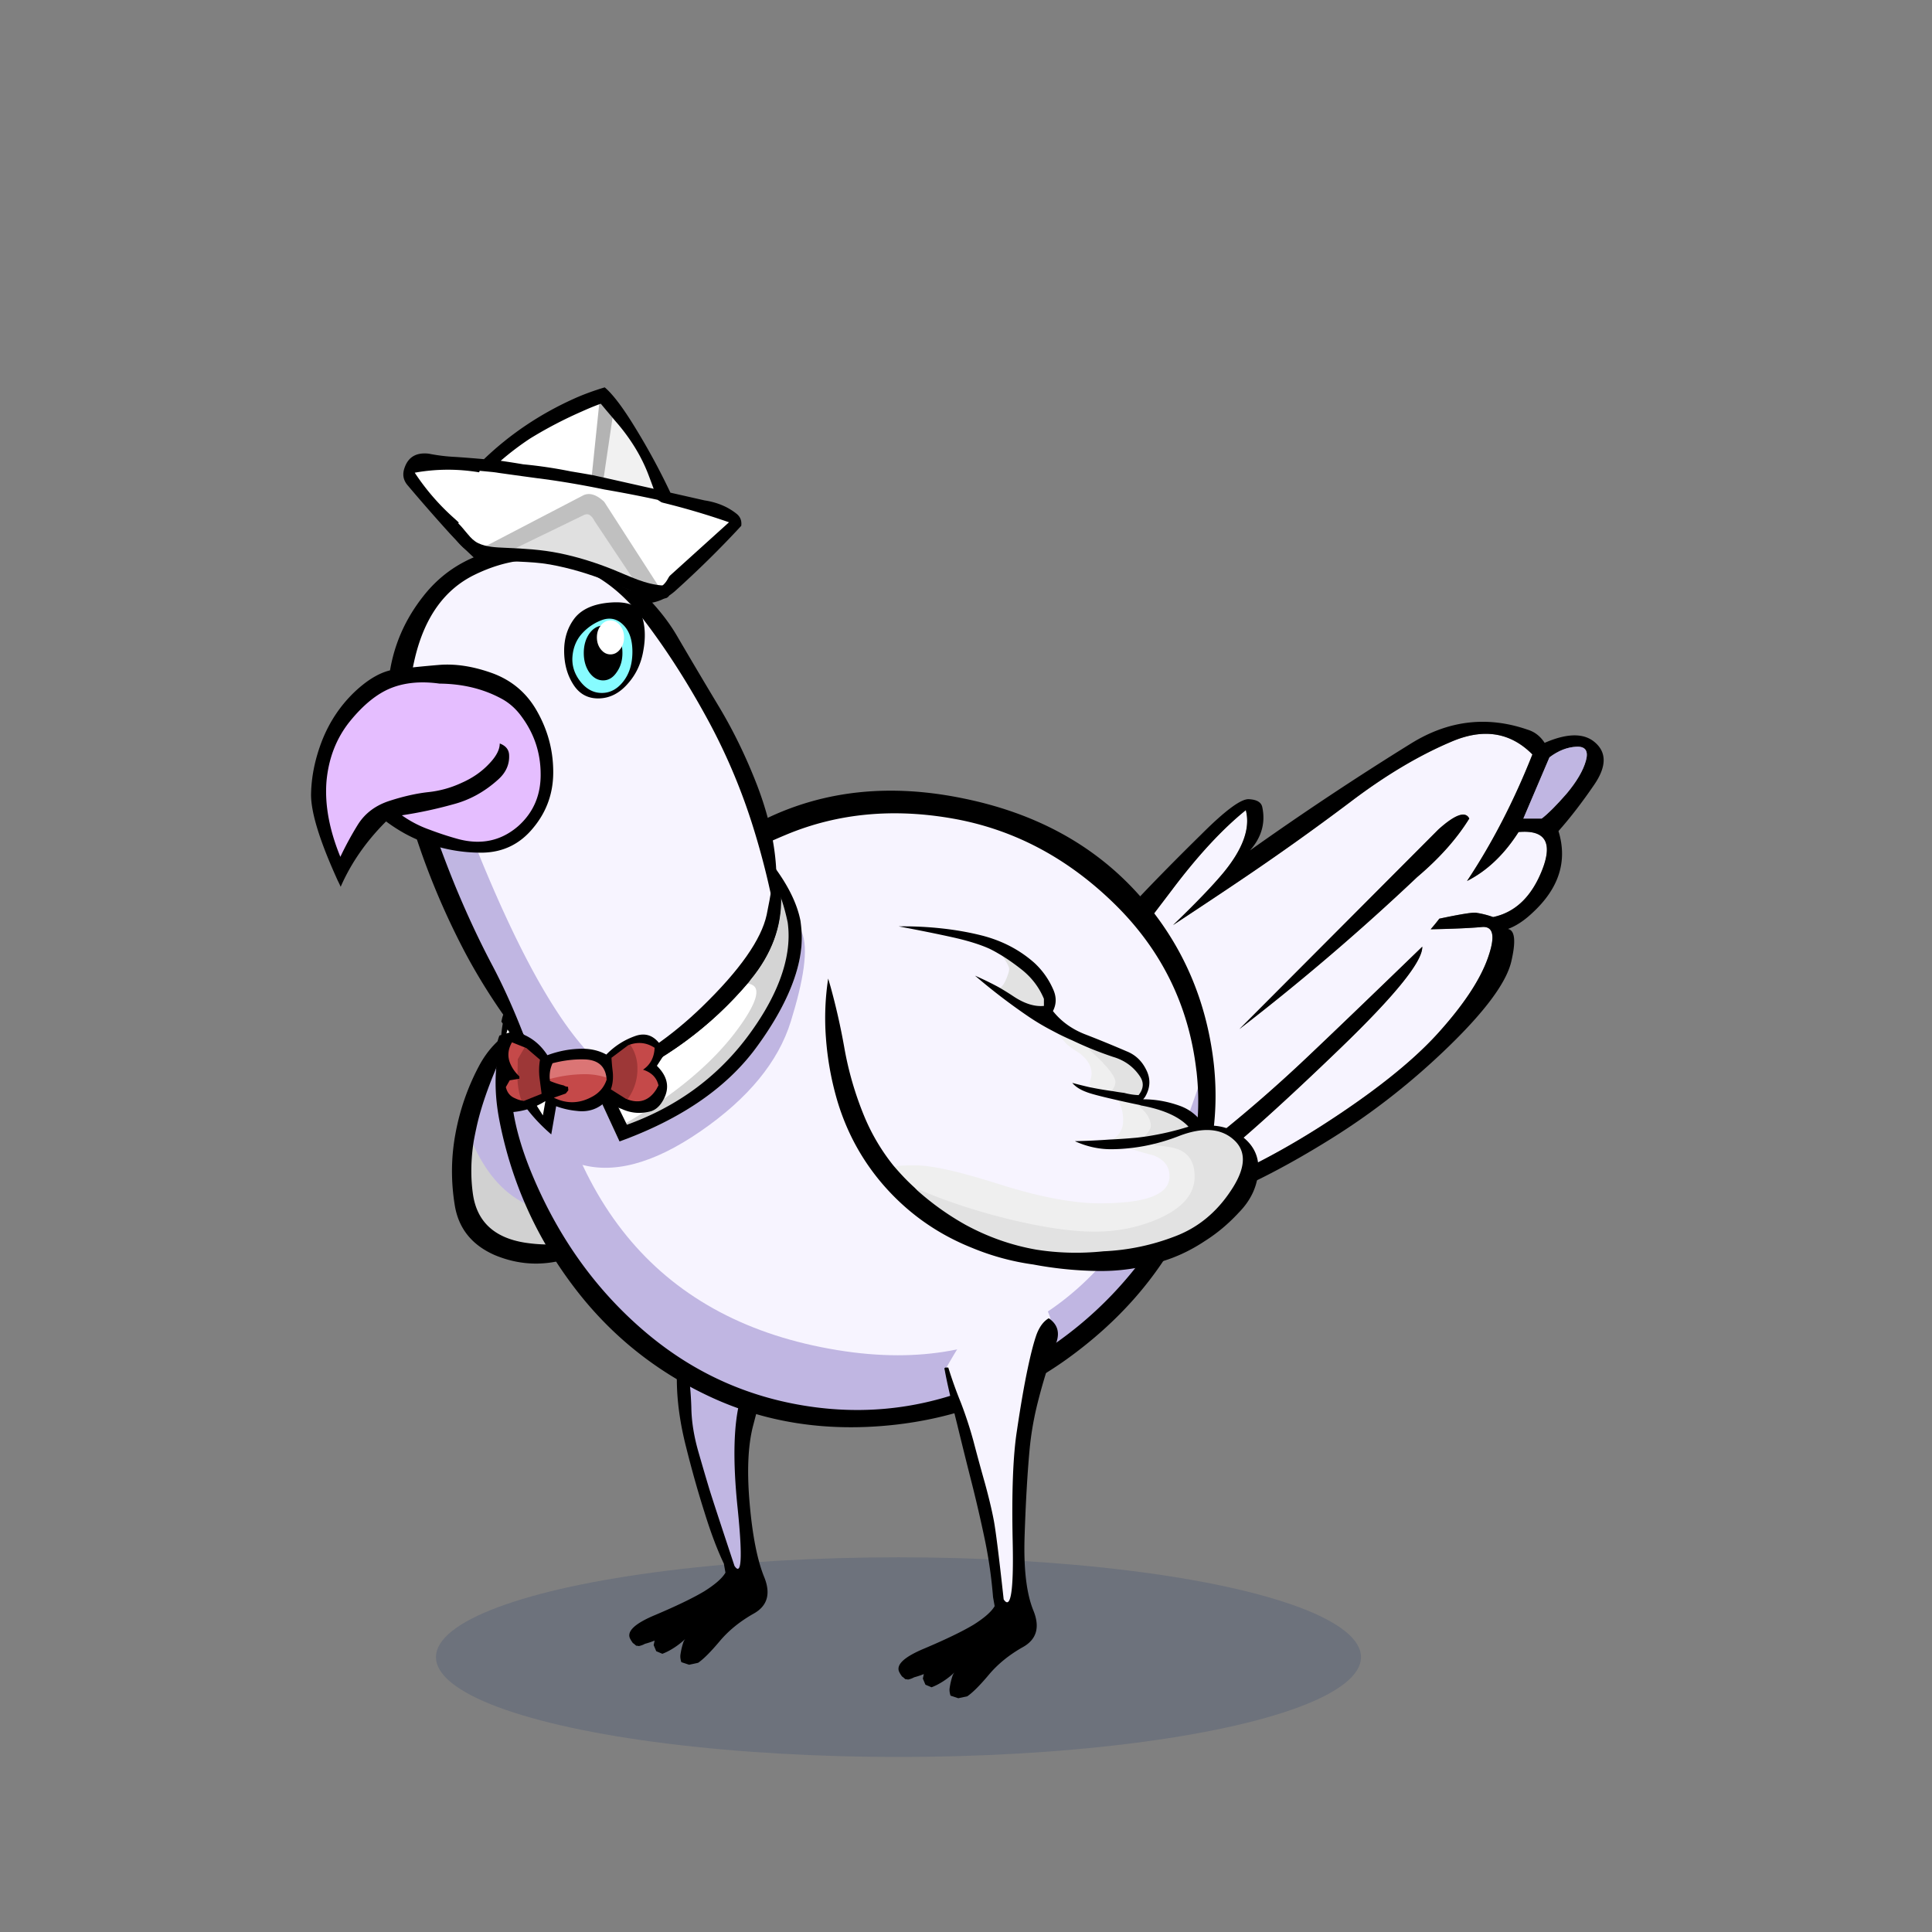 <?xml version="1.0" encoding="utf-8"?>
<svg xmlns="http://www.w3.org/2000/svg" x="0" y="0" version="1.1" viewBox="0 0 300 300" xml:space="preserve">
<rect x="0" y="0" width="300" height="300" fill="#808080" stroke="none"/>
<style type="text/css">
.color__skin{fill:#f7f4ff;}
.color__skinDark{fill:#c0b6e2;}
.color__skinLight{fill:#fcf9ff;}
.color__beak{fill:#e5beff;}
</style>
<ellipse cx="139.516" cy="257.319" rx="71.817" ry="15.5" opacity="0.15" fill="#002268"/>
<g id="Birb_Group">
<g id="Left_Wing">
<path d="M85.106 193.493c-1.199 0-2.442-.1-3.694-.295-4.799-.783-7.56-3.359-8.208-7.66-.382-2.621-.349-5.422.1-8.325l.132-.854.345.792c3.073 7.065 7.837 10.647 14.159 10.647 2.735 0 5.82-.666 9.171-1.98l.454-.179-.121.473c-.331 1.297-.957 2.546-1.392 3.913l-.03.093-1.733.998c-2.926 1.511-5.853 2.377-9.183 2.377z" fill="#D1D1D1"/>
<path d="M87.938 188.298c-6.54 0-11.458-3.684-14.617-10.948l-.03-.069.013-.074c.119-.665.253-1.334.402-2.01.767-3.634 2.354-8.01 4.718-13.004.401-.868.643-1.491.945-2.061l.065-.122.138-.01c.974-.068 2.034-.202 2.934-.202 6.423 0 11.039 1.762 13.72 5.234 3.338 4.326 3.747 11.418 1.216 21.081l-.032.123-.118.046c-3.409 1.339-6.556 2.016-9.354 2.016z" class="color__skinDark"/>
<path d="m79.7 160.15-.25-.15c-2.067 1.3-3.717 3.067-4.95 5.3a36.224 36.224 0 0 0-3.75 10.6c-.7 3.667-.75 7.383-.15 11.15.567 3.667 2.65 6.283 6.25 7.85 3.533 1.467 7.133 1.7 10.8.7 3.467-.9 6.267-2.75 8.4-5.55-.467.267-1.017.583-1.65.95-3.933 2.033-8.25 2.683-12.95 1.95-4.7-.767-7.367-3.25-8-7.45-.38-2.608-.347-5.358.1-8.25.119-.661.252-1.327.4-2 .767-3.633 2.333-7.95 4.7-12.95.4-.866.75-1.583 1.05-2.15z"/>
</g>
<g id="Leg2">
<path d="M114.554 244.102c-.421 0-.714-.36-.922-.675-2.035-6.085-3.413-10.282-3.91-11.877a409.602 409.602 0 0 1-1.752-5.959c-.71-2.466-1.086-4.831-1.12-7.032-.065-2.129-.249-4.107-.543-5.876a47.647 47.647 0 0 0-1.334-5.383.498.498 0 0 1 .105-.48c4.169-4.68 9.383-7.227 15.494-7.567h.001c.248 0 .444.147.507.358a.5.5 0 0 1-.233.576 1.752 1.752 0 0 0-.782.901c-.688 1.802-1.354 4.001-1.979 6.532a863.927 863.927 0 0 1-2.603 9.613c-1.079 3.788-1.225 9.512-.436 17.015.773 7.623.474 9.125.034 9.612a.706.706 0 0 1-.527.242z" class="color__skinDark"/>
<path d="M106.8 212.6a47.974 47.974 0 0 0-1.35-5.45H105l-.15.1c0 .1.033.517.1 1.25s.117 2.717.15 5.95c.033 3.233.517 6.667 1.45 10.3.9 3.6 1.85 6.967 2.85 10.1.967 3.133 1.967 5.783 3 7.95l.25 1.4c-.5.867-1.6 1.833-3.3 2.9-1.733 1.033-4.25 2.25-7.55 3.65-3.3 1.367-4.6 2.633-3.9 3.8.067.133.15.267.25.4a.66.66 0 0 0 .3.3c.1.1.217.2.35.3.133 0 .267.017.4.05.333-.067.65-.183.95-.35.5-.133 1-.3 1.5-.5l-.15.7.4.95.95.4c.267-.1.533-.217.8-.35a11.692 11.692 0 0 0 2.75-1.95c-.1.133-.183.267-.25.4-.233.667-.4 1.367-.5 2.1-.033.333.017.7.15 1.1l1.2.4 1.4-.3c.833-.567 1.95-1.683 3.35-3.35 1.4-1.667 3.167-3.1 5.3-4.3s2.667-3.1 1.6-5.7c-1.067-2.633-1.817-6.45-2.25-11.45s-.25-9.017.55-12.05c.8-3.067 1.583-6.017 2.35-8.85.733-2.867 1.7-5.917 2.9-9.15.6-1.633.217-2.917-1.15-3.85-.167.067-.317.15-.45.25-.467.267-.8.65-1 1.15-.7 1.833-1.367 4.033-2 6.6a872.81 872.81 0 0 1-2.6 9.6c-1.1 3.867-1.25 9.6-.45 17.2.767 7.567.6 10.517-.5 8.85-2.1-6.333-3.383-10.25-3.85-11.75-.467-1.533-1.05-3.517-1.75-5.95s-1.067-4.733-1.1-6.9c-.067-2.166-.25-4.15-.55-5.95z"/>
</g>
<g id="Body_Group">
<g id="Tail">
<g id="Tail_Inner">
<path d="M182.15 143.65c3.467-3.333 6.05-6.017 7.75-8.05 3.1-3.733 4.283-7 3.55-9.8-3.633 2.933-7.433 7.033-11.4 12.3-3.967 5.233-6.267 8.217-6.9 8.95-1.133 13.333.733 26.667 5.6 40l.5-.65c7.767-2.5 15.683-6.317 23.75-11.45 8.033-5.133 14.067-9.9 18.1-14.3 4.033-4.433 6.667-8.367 7.9-11.8s.933-5.067-.9-4.9c-1.867.167-4.517.283-7.95.35.467-.533.917-1.083 1.35-1.65 3.467-.733 5.4-1.033 5.8-.9.867.133 1.717.35 2.55.65 3.467-.733 6.017-3.2 7.65-7.4 1.633-4.233.4-6.167-3.7-5.8-2.233 3.5-4.9 6.033-8 7.6 3.9-5.867 7.283-12.417 10.15-19.65-3.433-3.467-7.65-4.117-12.65-1.95-5.033 2.133-10.25 5.25-15.65 9.35a396.37 396.37 0 0 1-17.2 12.25c-2.467 1.667-5.9 3.95-10.3 6.85m46-16.55c-1.933 3.133-4.633 6.167-8.1 9.1a360.018 360.018 0 0 1-27.6 23.6l30.9-31c2.6-2.333 4.2-2.9 4.8-1.7m-7.3 19.9c.067 2.267-4.15 7.5-12.65 15.7s-15.25 14.283-20.25 18.25c-.367.3-.733.583-1.1.85l-1-.2c-.767-1.233-.517-2.35.75-3.35a223.256 223.256 0 0 0 16.5-14.2c3.667-3.467 9.583-9.15 17.75-17.05z" class="color__skin"/>
<path d="M208.2 162.7c8.5-8.2 12.717-13.433 12.65-15.7-8.167 7.9-14.083 13.583-17.75 17.05-5.267 5-10.767 9.733-16.5 14.2-1.267 1-1.517 2.117-.75 3.35l1 .2c.367-.267.733-.55 1.1-.85 5-3.967 11.75-10.05 20.25-18.25m11.85-26.5c3.467-2.933 6.167-5.967 8.1-9.1-.6-1.2-2.2-.633-4.8 1.7l-30.9 31a360.018 360.018 0 0 0 27.6-23.6m-33.5-6.65c-3.767 3.7-7.067 7.05-9.9 10.05-2.833 3-3.583 5.483-2.25 7.45h.75c.633-.733 2.933-3.717 6.9-8.95 3.967-5.267 7.767-9.367 11.4-12.3.733 2.8-.45 6.067-3.55 9.8-1.7 2.033-4.283 4.717-7.75 8.05 4.4-2.9 7.833-5.183 10.3-6.85a396.37 396.37 0 0 0 17.2-12.25c5.4-4.1 10.617-7.217 15.65-9.35 5-2.167 9.217-1.517 12.65 1.95-2.867 7.233-6.25 13.783-10.15 19.65 3.1-1.567 5.767-4.1 8-7.6 4.1-.367 5.333 1.567 3.7 5.8-1.633 4.2-4.183 6.667-7.65 7.4-.833-.3-1.683-.517-2.55-.65-.4-.133-2.333.167-5.8.9a31.674 31.674 0 0 1-1.35 1.65c3.433-.067 6.083-.183 7.95-.35 1.833-.167 2.133 1.467.9 4.9s-3.867 7.367-7.9 11.8c-4.033 4.4-10.067 9.167-18.1 14.3-8.067 5.133-15.983 8.95-23.75 11.45l-.5.65-.05.6c.4.867 3.2.3 8.4-1.7 5.167-2 11.017-5.033 17.55-9.1s12.633-8.85 18.3-14.35c5.667-5.5 8.9-9.867 9.7-13.1.767-3.233.6-4.95-.5-5.15 1.267-.467 2.533-1.3 3.8-2.5 4.133-3.8 5.483-8.033 4.05-12.7 1.833-2.067 3.683-4.467 5.55-7.2 1.867-2.733 1.95-4.883.25-6.45-1.7-1.6-4.35-1.617-7.95-.05-.667-1.033-1.55-1.717-2.65-2.05-6.267-2.167-12.3-1.45-18.1 2.15a477.946 477.946 0 0 0-25 16.6c1.8-2.033 2.433-4.283 1.9-6.75-.167-.733-.85-1.133-2.05-1.2-1.2-.1-3.667 1.717-7.4 5.45m54.05-11.95c1.367-1.033 2.767-1.583 4.2-1.65 1.4-.067 1.883.667 1.45 2.2-.433 1.533-1.433 3.233-3 5.1-1.6 1.833-2.883 3.117-3.85 3.85h-2.85l4.05-9.5z"/>
<path d="M244.8 115.95c-1.433.067-2.833.617-4.2 1.65l-4.05 9.5h2.85c.967-.733 2.25-2.017 3.85-3.85 1.567-1.867 2.567-3.567 3-5.1.433-1.533-.05-2.267-1.45-2.2z" class="color__skinDark"/>
</g>
</g>
<g id="Body">
<path d="M133.105 219.945c-2.236 0-4.519-.152-6.787-.453-9.945-1.319-18.882-5.264-26.563-11.726-7.652-6.438-13.649-14.672-17.826-24.474-4.247-9.966-4.68-17.891-1.288-23.556.939-1.577 2.096-3.201 3.438-4.823l1.508-1.825.256 2.354c3.303 30.361 18.264 47.932 44.467 52.222 3.14.519 6.203.781 9.104.781h.004c21.288-.002 36.572-14.248 45.427-42.345l1.948.19c1.112 10.018-1.288 19.246-7.136 27.429-.417.824-.909 1.61-1.462 2.337-5.898 7.92-13.592 14.212-22.86 18.694-7.181 3.448-14.659 5.195-22.23 5.195.001 0 .001 0 0 0z" class="color__skinDark"/>
<path d="M139.419 210.445c-3.012 0-6.186-.271-9.432-.808-27.198-4.453-42.719-22.614-46.131-53.979l-.046-.422.271-.326c3.374-4.056 8.093-8.318 14.027-12.667 7.625-5.652 15.569-10.217 23.606-13.566 5.396-2.249 11.183-3.389 17.2-3.389 3.061 0 6.245.295 9.463.877 9.491 1.729 18.044 6.278 25.422 13.52 7.366 7.23 11.721 16.06 12.943 26.245.013.108.082.543.082.543l-.071.228c-9.147 29.025-25.074 43.744-47.334 43.744-.001 0 .001 0 0 0z" class="color__skin"/>
<path d="M188.05 162.2c-1.567-9.1-5.467-17.033-11.7-23.8-6.833-7.4-15.8-12.217-26.9-14.45-11.1-2.267-21.183-1.25-30.25 3.05-2.7 2.033-6.117 4.333-10.25 6.9a271.82 271.82 0 0 0-21.85 14.95c-8.4 6.267-11.583 14.65-9.55 25.15 1.867 9.567 5.75 18.217 11.65 25.95 5.633 7.4 12.7 13.067 21.2 17s17.817 5.383 27.95 4.35c10.1-1.033 19.2-4.45 27.3-10.25 8.067-5.8 14.133-12.717 18.2-20.75 4.005-7.95 5.555-16.25 4.65-24.9a49.781 49.781 0 0 0-.45-3.2m-2.3 3.85c.015.126.032.243.05.35 1.093 9.836-1.24 18.77-7 26.8-.4.8-.867 1.55-1.4 2.25-5.833 7.833-13.333 13.967-22.5 18.4-9.167 4.4-18.65 5.95-28.45 4.65-9.8-1.3-18.483-5.133-26.05-11.5s-13.417-14.4-17.55-24.1c-4.133-9.7-4.583-17.25-1.35-22.65.918-1.542 2.034-3.109 3.35-4.7 3.337-4.012 7.954-8.179 13.85-12.5 7.6-5.633 15.4-10.117 23.4-13.45 8-3.333 16.7-4.15 26.1-2.45 9.333 1.7 17.633 6.117 24.9 13.25 7.233 7.1 11.45 15.65 12.65 25.65z"/>
</g>
<g id="Neck">
<path d="m93.941 168.399.291-.124c8.648-3.697 15.996-9.087 21.838-16.019l.115-.136.174.035c.809.164 1.335.557 1.564 1.167.521 1.392-.603 3.864-3.435 7.56-3.874 5.009-9.589 9.728-16.987 14.027l-.278.161-3.282-6.671zm-9.895 4.961c-2.123-3.35-3.757-6.011-4.856-7.909-1.14-2.039-1.265-4.326-.492-6.112l.247-.571.292.549c1.541 2.892 3.716 5.39 6.343 7.394l.145.11-1.266 7.192-.413-.653z" fill="#FFFFFF"/>
<path d="M97.199 174.39c7.332-4.26 12.988-8.928 16.813-13.874 3.312-4.319 3.649-6.182 3.349-6.983-.153-.409-.52-.667-1.121-.789l-.439-.089.25-.372a7.77 7.77 0 0 1 .259-.362c3.213-3.902 4.917-8.443 4.503-12.897l.58-.132a29.238 29.238 0 0 1 1.219 4.32c.783 5.777-1.933 12.241-6.623 18.372-4.713 6.117-10.95 10.609-18.536 13.35l-.254-.544z" fill="#D4D4D4"/>
<path d="M79.333 156.278s5.083 8.639 8.833 9.139 8.725-.401 14.279-3.575l1.387.659-9.892 5.899-4.774.768-6.083-5.572-3.942-5.577.192-1.741zM96.2 177.25c9.467-3.433 16.5-8.233 21.1-14.4 4.6-6.2 7.534-12.623 7.172-18.178 1.154 2.62.26 7.689-1.672 13.928-1.937 6.268-6.604 11.951-14 17.05-7.39 5.103-13.774 6.77-19.15 5-5.337-1.735-8.971-6.285-10.9-13.65 1.533 3.5 3.817 6.55 6.85 9.15l1.4-8.05c1.3 1.8 3.15 2.217 5.55 1.25l3.65 7.9z" class="color__skinDark"/>
<path d="M79.101 156.66c-.351.205-.647.767-.89 1.683-.24.883-.392 2.142-.458 3.775-.022.266-.036.864-.003 1.131.133 1.3.417 2.45.85 3.45.033.1.083.2.15.3 1.533 3.5 3.817 6.55 6.85 9.15l1.4-8.05c1.3 1.8 3.15 2.217 5.55 1.25l3.65 7.9c9.467-3.433 16.5-8.233 21.1-14.4 4.6-6.2 7.534-12.623 7.172-18.178a26.568 26.568 0 0 0-.163-1.592l-.004-.05c-.533-2.802-2.051-5.819-4.553-9.05-.046 2.176-.277 4.815-.691 7.919-.559 3.882-4.179 8.735-10.012 14.402-4.7 4.567-9.883 8.15-15.55 10.75-2.5 1.167-4.55 1.167-6.15 0-.133-.1-.25-.2-.35-.3-4.333-4.067-6.762-7.622-7.667-10.472l-.231.382m.349 8.64c-1.1-1.967-1.218-4.129-.476-5.841 1.566 2.937 3.759 5.458 6.426 7.491l-1.1 6.25c-2.133-3.367-3.75-6-4.85-7.9m42.867-22.029.004.05c.77 5.66-1.904 11.979-6.571 18.079-4.7 6.1-10.833 10.517-18.4 13.25l-3-6.1c8.733-3.733 16.05-9.1 21.95-16.1.067-.1.15-.217.25-.35 3.267-3.967 4.985-8.556 4.561-13.104.496 1.335.898 2.76 1.206 4.275z"/>
</g>
<g id="Head_Group">
<g id="Head_Group_Inner">
<g class="Crown">
<path d="m93.219 74.293 1.516-10.289.358.438c.33.403.695.834 1.095 1.294 2.111 2.517 3.707 5.183 4.746 7.926.267.701.534 1.418.801 2.153l.156.43-8.672-1.952z" fill="#F1F1F1"/>
<path d="M93.439 78.236c-.712-.663-1.4-1.022-2.007-1.022-.201 0-.398.04-.586.118l-15.668 8.163-.125-.092a18.915 18.915 0 0 1-1.267-1.013c-.33-.397-.614-.749-.881-1.083a23.838 23.838 0 0 0-2.521-2.619 36.106 36.106 0 0 1-6.193-7.149l-.208-.316.373-.067c1.721-.31 3.47-.467 5.2-.467 1.634 0 3.294.14 4.936.417l2.032.197c3.078.435 6.11.852 9.11 1.251 2.737.401 5.501.89 8.217 1.454a188.62 188.62 0 0 1 8.252 1.601c3.794.898 7.554 1.994 11.18 3.258l.398.139-10.163 9.183c-.337.52-.81.937-1.363 1.191l-.197.091-8.519-13.235zm-1.333-4.19a220.963 220.963 0 0 0-3.496-.599 71.11 71.11 0 0 0-7.383-1.098 129.182 129.182 0 0 0-3.512-.552l-.543-.078.416-.359a44.563 44.563 0 0 1 4.576-3.469 65.66 65.66 0 0 1 8.188-4.271 41.208 41.208 0 0 1 2.813-1.156l.042-.015h.372l-1.207 11.643-.266-.046z" fill="#FFFFFF"/>
<path d="M93.449 74.345c-.45-.094-.902-.194-1.357-.302l-.214-.05 1.234-11.915.38.463c.387.472.92 1.104 1.597 1.896l.074.086-1.455 9.875-.259-.053z" fill="#B3B3B3"/>
<path d="M99.744 91.851c-.583 0-1.172-.07-1.751-.207a72.142 72.142 0 0 0-8.539-2.197c-2.665-.5-5.397-1-8.197-1.5a16.76 16.76 0 0 1-4.317-1.422l-.458-.226 13.86-6.723c.264-.144.535-.219.793-.219.638 0 1.189.448 1.638 1.331l7.444 11.163H99.744z" fill="#E0E0E0"/>
<path d="M92.342 80.939c-.372-.727-.773-1.083-1.208-1.083a1.2 1.2 0 0 0-.565.164l-13.523 6.56-.111-.057a17.995 17.995 0 0 1-1.875-1.115l-.347-.235 15.921-8.293c.269-.113.531-.166.798-.166.739 0 1.543.406 2.39 1.206l8.576 13.31-.215.134a1.478 1.478 0 0 1-.242.121 7.68 7.68 0 0 1-2.186.367l-.137.002-7.276-10.915z" fill="#C0C0C0"/>
<path d="M98.75 66.6c-1.961-3.233-3.578-5.383-4.85-6.45-1.767.533-3.35 1.117-4.75 1.75-5.267 2.367-9.933 5.5-14 9.4-1.5-.133-2.983-.25-4.45-.35a27.557 27.557 0 0 1-4.1-.5c-1.967-.233-3.233.517-3.8 2.25-.333.967-.183 1.833.45 2.6 2.167 2.567 4.383 5.1 6.65 7.6a71.894 71.894 0 0 0 4.25 4.2c.8.7 1.8 1.2 3 1.5 3.3.867 6.617 1.667 9.95 2.4 3.733.633 7.45 1.45 11.15 2.45 2.4.6 4.583.05 6.55-1.65 3.667-3.3 7.1-6.683 10.3-10.15.1-.767-.133-1.383-.7-1.85-1.367-1.1-3.033-1.8-5-2.1l-5.3-1.2a104.674 104.674 0 0 0-5.35-9.9m-.7 24.8a71.727 71.727 0 0 0-8.55-2.2c-2.667-.5-5.4-1-8.2-1.5a16.421 16.421 0 0 1-4.25-1.4 17.793 17.793 0 0 1-1.85-1.1 19.198 19.198 0 0 1-1.25-1c-.3-.367-.583-.717-.85-1.05-.8-.967-1.65-1.85-2.55-2.65a35.668 35.668 0 0 1-6.15-7.1c3.333-.6 6.683-.617 10.05-.05.667.067 1.35.133 2.05.2 3.067.433 6.1.85 9.1 1.25 2.733.4 5.467.883 8.2 1.45 2.733.467 5.483 1 8.25 1.6 3.8.9 7.517 1.983 11.15 3.25l-9.85 8.9c-.354.53-.787.914-1.3 1.15-.064.04-.13.073-.2.1a7.354 7.354 0 0 1-2.1.35 7.29 7.29 0 0 1-1.7-.2m-4.8-28.7h.05c.388.473.921 1.107 1.6 1.9.331.405.698.838 1.1 1.3 2.099 2.504 3.666 5.12 4.7 7.85.267.7.533 1.417.8 2.15l-8-1.8a49.81 49.81 0 0 1-1.35-.3 221.46 221.46 0 0 0-3.5-.6 70.691 70.691 0 0 0-7.4-1.1c-1.167-.2-2.333-.383-3.5-.55a44.066 44.066 0 0 1 4.55-3.45c2.6-1.6 5.317-3.017 8.15-4.25a41.056 41.056 0 0 1 2.8-1.15z"/>
</g>
<g id="Head">
<path d="M91.577 167.806c-3.228 0-5.784-2.026-9.261-4.832l-.216-.174-.095-.261c-1.71-4.67-4.42-8.33-6.39-12.073-2.039-3.844-4.004-8.045-5.839-12.483-1.834-4.469-3.761-9.792-5.727-15.822-2.014-6.178-2.258-12.782-.726-19.628l.124-.552 1.792-.597.312.957c11.58 35.531 21.899 56.657 30.672 62.791l1.471 1.028-1.648.71a11.267 11.267 0 0 1-4.469.936z" class="color__skinDark"/>
<path d="M95.077 166.77c-9.184-6.421-19.365-26.985-31.115-62.853l-1.014.338.375-1.718c.05-.227.102-.452.156-.674 1.591-6.617 4.918-11.182 9.889-13.564 3.281-1.584 6.569-2.388 9.769-2.388 1.698 0 3.405.227 5.072.674 4.767 1.288 9.053 4.421 12.74 9.314 3.58 4.717 7.006 10.111 10.183 16.028a94.396 94.396 0 0 1 6.824 16.377c1.438 4.649 1.547 9.158 2.383 13.709l.062.337-.158.304c-5.774 11.138-13.219 19.388-24.19 24.211l-.515.227-.461-.322z" class="color__skin"/>
<path d="M65.75 92.55c-3.667 4.633-5.517 9.933-5.55 15.9 0 3.933.5 7.817 1.5 11.65a155.58 155.58 0 0 0 3.95 12.9 116.797 116.797 0 0 0 6.75 15.25c2.767 5.133 6 9.983 9.7 14.55-1.733-4.733-3.6-9-5.6-12.8-2.033-3.833-3.967-7.967-5.8-12.4-1.833-4.467-3.733-9.717-5.7-15.75-1.967-6.033-2.2-12.4-.7-19.1.048-.219.098-.436.15-.65 1.526-6.343 4.642-10.643 9.35-12.9 4.833-2.333 9.55-2.883 14.15-1.65 4.567 1.233 8.633 4.217 12.2 8.95 3.567 4.7 6.933 10 10.1 15.9a92.842 92.842 0 0 1 6.75 16.2 119.834 119.834 0 0 1 3.4 13.75c.3-1.3.333-3.917.1-7.85-.267-3.967-1.25-8.167-2.95-12.6-1.733-4.467-3.75-8.6-6.05-12.4a1072.86 1072.86 0 0 1-6.4-10.8c-1.967-3.367-4.967-6.683-9-9.95-4.033-3.3-9.217-4.617-15.55-3.95-6.333.667-11.267 3.25-14.8 7.75z"/>
</g>
<g class="Eye">
<polygon points="90.875,96.208 88.417,100.52 88.792,104.75 91.229,107.791 94.354,108 97.188,106.208 99.5,101.562 98.229,95.812 93.979,95.187" fill="#87FCFF"/>
<path d="M94.95 93.55c-2.599.166-4.482.95-5.65 2.35-1.133 1.433-1.7 3.15-1.7 5.15.001 2.004.467 3.737 1.4 5.2.931 1.489 2.247 2.223 3.95 2.2 1.703-.023 3.203-.773 4.5-2.25 1.298-1.436 2.115-3.169 2.45-5.2.369-2.033.285-3.833-.25-5.4-.502-1.533-2.069-2.216-4.7-2.05m-4.55 4.8a7.847 7.847 0 0 1 3.15-2.1c1.234-.408 2.317-.142 3.25.8.933.933 1.4 2.317 1.4 4.15 0 1.868-.467 3.401-1.4 4.6-.933 1.2-2.05 1.8-3.35 1.8-1.3 0-2.417-.6-3.35-1.8-.934-1.203-1.334-2.52-1.2-3.95.136-1.392.636-2.559 1.5-3.5m3.25-1.2c-.833 0-1.55.417-2.15 1.25-.567.833-.85 1.833-.85 3s.283 2.167.85 3c.6.833 1.317 1.25 2.15 1.25s1.533-.417 2.1-1.25c.6-.833.9-1.833.9-3s-.3-2.167-.9-3c-.567-.833-1.267-1.25-2.1-1.25z"/>
<path d="M96.276 100.842c.414-.516.621-1.138.621-1.869 0-.73-.207-1.353-.621-1.869-.414-.516-.909-.773-1.485-.773-.576 0-1.072.258-1.485.773-.414.516-.621 1.138-.621 1.869 0 .73.207 1.353.621 1.869.414.516.909.773 1.485.773.576.001 1.071-.257 1.485-.773z" fill="#FFFFFF"/>
</g>
<g class="Crown">
<path d="m74.492 73.106 2.032.197c3.078.435 6.11.852 9.11 1.251 2.737.401 5.501.89 8.217 1.454a188.62 188.62 0 0 1 8.252 1.601c6.881 4.109 1.415 12.58 1.415 12.58-.337.52-.81.937-1.363 1.191l-.197.091-8.519-13.235c-.712-.663-1.4-1.022-2.007-1.022-.201 0-.398.04-.586.118l-15.668 8.163-.125-.092a18.915 18.915 0 0 1-1.267-1.013c-.33-.397-.614-.749-.881-1.083-.787-.951-1.062-.896-1.94-1.51l3.527-8.691z" fill="#FFFFFF"/>
<path d="M99.744 91.851c-.583 0-1.172-.07-1.751-.207-2.896-.931-5.05-3.337-7.826-3.866-2.665-.5-5.978-.944-8.778-1.444-1.54-.29-3.123.846-4.449.192l-.458-.226 13.86-6.723c.264-.144.535-.219.793-.219.638 0 1.189.448 1.638 1.331l7.444 11.163h-.467l-.006-.001z" fill="#E0E0E0"/>
<path d="M92.342 80.939c-.372-.727-.773-1.083-1.208-1.083a1.2 1.2 0 0 0-.565.164l-13.523 6.56-.111-.057a17.995 17.995 0 0 1-1.875-1.115l-.347-.235 15.921-8.293c.269-.113.531-.166.798-.166.739 0 1.543.406 2.39 1.206l8.576 13.31-.215.134a1.478 1.478 0 0 1-.242.121 7.68 7.68 0 0 1-2.186.367l-.137.002-7.276-10.915z" fill="#C0C0C0"/>
<path d="M103.064 90.923c-2.807-.131-5.331-1.461-7.892-2.488-2.699-1.082-5.484-1.96-8.336-2.538-2.781-.564-5.548-.718-8.375-.836-1.383-.058-2.919-.106-4.196-.714-1.27-.605-2.036-2.054-3.015-2.992-1-.958-2.158-.093-1.469 1 1.502 2.381 3.121 4.013 5.998 4.466 3.19.502 6.43.26 9.625.833 3.09.554 6.107 1.47 9.023 2.625 2.831 1.121 5.537 2.5 8.637 2.645 1.286.059 1.283-1.942 0-2.001z"/>
</g>
<g id="Beak">
<path d="M52.619 133.145c-1.734-4.239-2.464-8.231-2.167-11.865.332-3.61 1.561-6.767 3.653-9.386 2.119-2.618 4.306-4.393 6.502-5.275 1.507-.602 3.2-.908 5.033-.908.843 0 1.732.064 2.645.192 3.558.031 6.81.815 9.633 2.328 1.295.682 2.418 1.683 3.335 2.976 1.921 2.628 2.913 5.604 2.947 8.842.068 3.392-1.121 6.215-3.533 8.388-1.914 1.672-4.098 2.518-6.495 2.518-.969 0-1.99-.139-3.036-.412a49.319 49.319 0 0 1-4.475-1.458 17.72 17.72 0 0 1-4.406-2.28l-.508-.359.615-.092a66.426 66.426 0 0 0 7.92-1.694c2.52-.655 4.84-1.931 6.899-3.795 1.185-1.057 1.714-2.266 1.618-3.698-.05-.601-.37-1.045-.975-1.348-.124.929-.709 1.938-1.747 3.005-1.149 1.215-2.589 2.209-4.278 2.954a16.55 16.55 0 0 1-5.274 1.47c-1.818.201-3.82.651-5.95 1.339-2.092.672-3.696 1.866-4.766 3.546a50.38 50.38 0 0 0-2.734 5.021l-.242.517-.214-.526z" class="color__beak"/>
<path d="M55.05 107.45c-2.178 2.087-3.844 4.57-5 7.45-1.127 2.876-1.711 5.709-1.75 8.5-.002 2.824 1.381 7.274 4.15 13.35.167.329.317.646.45.95 1.607-3.68 3.957-7.063 7.05-10.15 1.933 1.433 3.867 2.5 5.8 3.2 3 1.133 6.067 1.683 9.2 1.65 3.2-.067 5.817-1.35 7.85-3.85 2.167-2.6 3.2-5.633 3.1-9.1-.064-3.164-.897-6.164-2.5-9-1.577-2.811-3.877-4.777-6.9-5.9-2.983-1.082-5.767-1.516-8.35-1.3-2.551.213-4.817.446-6.8.7-1.99.247-4.09 1.414-6.3 3.5m-.75 4.6c2.101-2.597 4.235-4.33 6.4-5.2 2.167-.867 4.683-1.1 7.55-.7 3.567.033 6.75.8 9.55 2.3 1.267.667 2.35 1.633 3.25 2.9 1.9 2.6 2.867 5.5 2.9 8.7.067 3.333-1.083 6.067-3.45 8.2-2.633 2.3-5.733 2.983-9.3 2.05-1.467-.4-2.95-.883-4.45-1.45a17.4 17.4 0 0 1-4.35-2.25 66.27 66.27 0 0 0 7.95-1.7c2.567-.667 4.9-1.95 7-3.85 1.233-1.1 1.8-2.4 1.7-3.9-.067-.8-.55-1.367-1.45-1.7.001.967-.565 2.033-1.7 3.2-1.136 1.2-2.536 2.166-4.2 2.9a16.223 16.223 0 0 1-5.2 1.45c-1.843.203-3.843.653-6 1.35-2.159.694-3.792 1.91-4.9 3.65a50.633 50.633 0 0 0-2.75 5.05c-1.727-4.221-2.444-8.137-2.15-11.75.329-3.576 1.529-6.659 3.6-9.25z"/>
</g>
</g>
</g>
<g id="Neck_Front">
<path d="M78.6 156.9c-.333.233-.583.817-.75 1.75l.85 1.05c1.8 2.8 4.033 5.217 6.7 7.25l1.6 1.15c1.3 1.8 3.15 2.217 5.55 1.25 0 0-.516.245 1.8-.8 8.733-3.733 16.05-9.1 21.95-16.1.067-.1.15-.217.25-.35 3.267-3.967 4.85-8.233 4.75-12.8l-1-5.1c-.2 2.167-.617 4.783-1.25 7.85-.833 3.833-4.167 8.583-10 14.25-4.7 4.567-9.883 8.15-15.55 10.75-2.5 1.167-4.55 1.167-6.15 0-.133-.1-.25-.2-.35-.3-4.333-4.067-7.067-7.483-8.2-10.25l-.2.4"/>
<path d="M85.103 167.891a5.159 5.159 0 0 1 .425-2.917l.06-.129.137-.035a18.244 18.244 0 0 1 4.583-.613l.35.004c2.371.035 3.701 1.222 3.843 3.43l.029.445-.423-.142a10.38 10.38 0 0 0-3.272-.538l-.275.004a20.71 20.71 0 0 0-5.079.739l-.33.091-.048-.339z" fill="#DB7575"/>
<path d="M88.84 171.451c-.985 0-1.985-.246-2.973-.731l-.642-.315 2.443-.858.271-.338-.017-.184a1.496 1.496 0 0 1-.492-.192c-.73-.17-1.453-.407-2.15-.706l-.789-.338.828-.227a21.228 21.228 0 0 1 5.224-.761l.289-.004c1.163 0 2.328.191 3.462.569l.285.095-.095.284c-.424 1.272-1.265 2.238-2.498 2.872-1.033.552-2.093.834-3.146.834zm-7.529-.203a4.563 4.563 0 0 1-1.445-.429c-.835-.326-1.385-.985-1.608-1.951l-.026-.114.729-1.275 1.363-.228a6.107 6.107 0 0 1-1.296-1.827c-.573-1.217-.501-2.471.213-3.722l.13-.228 2.815 1.127L81 164.634l-.053 2.743.004.112c.032.871.163 1.74.39 2.582.063.249.156.498.279.744l.253.506-.562-.073zm17.642.064c-.596 0-1.242-.146-1.921-.436l-.347-.148.223-.305c1.118-1.532 1.603-3.264 1.443-5.147a5.767 5.767 0 0 0-1.046-2.803l-.221-.314.358-.139a5.128 5.128 0 0 1 1.84-.364c.88 0 1.733.267 2.533.793l.142.094-.007.171c-.062 1.388-.563 2.494-1.491 3.298 1.131.503 1.831 1.333 2.084 2.474l.026.117-.062.104a7.623 7.623 0 0 0-.288.528c-.866 1.387-1.96 2.077-3.266 2.077z" fill="#C54949"/>
<path d="M81.082 171.083a4.258 4.258 0 0 1-.323-.86 12.205 12.205 0 0 1-.409-2.712v-.361l.052-2.684 1.27-2.178 2.503 2.145-.029.168a9.76 9.76 0 0 0-.048 2.911l.331 2.53-3.223 1.288-.124-.247zm13.402-1.809.084-.229c.314-.848.393-1.842.234-2.953a31.904 31.904 0 0 1-.152-1.825l-.009-.16 2.976-2.232.178.253a6.346 6.346 0 0 1 1.154 3.095c.173 2.034-.351 3.902-1.557 5.555l-.165.227-2.743-1.731z" fill="#9D3737"/>
<path d="m79.7 160.15-2.15.65c-.833 2.133-.483 4.033 1.05 5.7-.567.6-.95 1.283-1.15 2.05-.533 1.9.117 3.283 1.95 4.15 1.9-.133 3.65-.7 5.25-1.7a12.718 12.718 0 0 0 4.9 1.5c1.8.233 3.333-.283 4.6-1.55.767.533 1.567.95 2.4 1.25 1.433.667 2.95.783 4.55.35.6-.2 1.117-.6 1.55-1.2 1.433-2.067 1.217-4.017-.65-5.85l1.4-2.15a17.958 17.958 0 0 0-1.15-1.5c-.967-1.133-2.15-1.467-3.55-1-1.733.6-3.25 1.567-4.55 2.9-1.1-.6-2.333-.9-3.7-.9-1.833 0-3.65.333-5.45 1-1.3-2-3.067-3.233-5.3-3.7m-.4 5.15c-.533-1.133-.467-2.283.2-3.45l2.25.9 2.1 1.8a10.022 10.022 0 0 0-.05 3l.3 2.3-2.75 1.1c-.5-.067-.95-.2-1.35-.4-.767-.3-1.25-.883-1.45-1.75l.6-1.05 1.5-.25v-.35c-.6-.567-1.05-1.183-1.35-1.85m22.95 3.25c-.1.167-.2.35-.3.55-1.167 1.867-2.767 2.367-4.8 1.5l-2.3-1.45c.333-.9.417-1.933.25-3.1-.067-.6-.117-1.2-.15-1.8l2.6-1.95c1.467-.567 2.833-.433 4.1.4-.067 1.5-.667 2.633-1.8 3.4 1.333.433 2.133 1.25 2.4 2.45m-14.05.2c-.233 0-.45-.067-.65-.2-.733-.167-1.45-.4-2.15-.7-.133-.967 0-1.883.4-2.75 1.667-.433 3.283-.633 4.85-.6 2.233.033 3.417 1.083 3.55 3.15-.4 1.2-1.183 2.1-2.35 2.7-1.933 1.033-3.883 1.067-5.85.1l1.85-.65.4-.5-.05-.55z"/>
</g>
</g>
<g id="Leg1">
<path d="M156.38 249.048c-.252 0-.486-.179-.739-.561a.255.255 0 0 1-.039-.11c-.728-6.651-1.248-10.799-1.547-12.329-.297-1.549-.749-3.443-1.346-5.633a335.815 335.815 0 0 1-1.801-6.602 62.294 62.294 0 0 0-1.941-5.923 67.207 67.207 0 0 1-1.956-5.467.254.254 0 0 1 .022-.198c4.764-8.361 8.537-12.427 11.535-12.427 1.877 0 3.396 1.621 4.518 4.818a.252.252 0 0 1-.113.301c-.713.402-1.299 1.168-1.74 2.274-.427 1.149-.911 3.006-1.438 5.51-.53 2.516-1.084 5.724-1.647 9.534-.596 3.803-.813 9.575-.647 17.158.167 7.653-.339 9.075-.733 9.479a.534.534 0 0 1-.388.176z" class="color__skin"/>
<path d="M161 207.1c-.433 1.167-.917 3.017-1.45 5.55-.533 2.533-1.083 5.717-1.65 9.55-.6 3.833-.817 9.567-.65 17.2s-.3 10.617-1.4 8.95c-.733-6.7-1.25-10.817-1.55-12.35-.3-1.567-.75-3.45-1.35-5.65a336.852 336.852 0 0 1-1.8-6.6 62.38 62.38 0 0 0-1.95-5.95 66.742 66.742 0 0 1-1.95-5.45h-.45l-.15.1c0 .1.017.2.05.3.3 1.7.933 4.467 1.9 8.3a827.94 827.94 0 0 0 2.4 9.65c.7 2.8 1.35 5.633 1.95 8.5a72.542 72.542 0 0 1 1.25 8.8l.25 1.4c-.5.867-1.6 1.833-3.3 2.9-1.733 1.033-4.25 2.25-7.55 3.65-3.3 1.367-4.6 2.633-3.9 3.8.067.133.15.267.25.4a.66.66 0 0 0 .3.3c.1.1.217.2.35.3.133 0 .267.017.4.05.333-.067.65-.183.95-.35.5-.133 1-.3 1.5-.5l-.15.7.4.95.95.4c.267-.1.533-.217.8-.35a11.692 11.692 0 0 0 2.75-1.95c-.1.133-.183.267-.25.4-.233.667-.4 1.367-.5 2.1-.033.333.017.7.15 1.1l1.2.4 1.4-.3c.833-.567 1.95-1.683 3.35-3.35s3.167-3.1 5.3-4.3 2.667-3.1 1.6-5.7c-1.067-2.633-1.517-6.483-1.35-11.55s.417-9.45.75-13.15c.2-2.267.567-4.533 1.1-6.8a89.071 89.071 0 0 1 3.05-10c.6-1.633.217-2.917-1.15-3.85-.767.434-1.384 1.234-1.85 2.4z"/>
</g>
<g id="Right_Wing">
<path d="M170 191.75c-3.602 0-8.13-.658-13.46-1.957-5.145-1.263-9.901-2.831-14.139-4.663l-.403-.379-.174-.174c-.483-.439-.97-.909-1.452-1.402a41.79 41.79 0 0 1-1.862-2.063l-.28-.331.427-.076c.288-.052.553-.101.794-.149.559-.07 1.461-.104 2.699-.104 2.581 0 7.014.996 13.176 2.962 6.147 1.949 11.337 2.938 15.424 2.938 6.867 0 10.35-1.244 10.35-3.699 0-1.299-.7-2.204-2.141-2.768-1.854-.47-3.311-.91-4.301-1.301l.071-.481a29.042 29.042 0 0 0 4.511-.744c1.923.125 3.225.36 4.058.713 1.794.774 2.702 2.349 2.702 4.681 0 2.827-1.934 5.142-5.746 6.878-3.153 1.406-6.604 2.119-10.254 2.119zm2.133-15.02c1.189-.634 1.768-1.511 1.768-2.68 0-1.334-.284-2.357-.844-3.042a1.065 1.065 0 0 0-.074-.072l.225-.429c1.124.263 2.422.546 3.894.848l.064.014s.39.347.555.498c.984.984 1.48 1.986 1.48 2.983 0 .395-.229.886-.702 1.503-.058.082-.13.173-.212.265l-.061.067-.09.013c-.49.072-.992.14-1.506.201a90.177 90.177 0 0 1-4.369.302l-.128-.471zm.734-7.031a55.532 55.532 0 0 1-3.818-.653l-.127-.026-.052-.119c-.116-.269-.17-.459-.17-.6 0-.192.053-.461.16-.821.093-.308.14-.569.14-.778 0-.948-.54-1.858-1.605-2.705-1.245-.806-1.982-1.344-2.233-1.63-.735-.851-1.352-1.55-1.847-2.099l.304-.387c.954.514 1.957.998 2.981 1.44a64.16 64.16 0 0 0 2.797 1.249c.484.424.936.841 1.425 1.298 1.938 1.905 2.879 3.256 2.879 4.133 0 .493-.2 1.029-.595 1.594l-.088.125-.151-.021z" fill="#EFEFEF"/>
<path d="M167.065 194.775c-2.064 0-4.135-.161-6.154-.478a36.182 36.182 0 0 1-11.08-3.877 42.219 42.219 0 0 1-7.497-5.333l.265-.416c4.212 1.82 8.943 3.381 14.06 4.636 5.291 1.29 9.779 1.943 13.341 1.943 3.58 0 6.961-.699 10.049-2.078 3.616-1.646 5.451-3.808 5.451-6.422 0-2.144-.784-3.524-2.398-4.221-.77-.326-2.055-.555-3.819-.681l-.042-.492a30.95 30.95 0 0 0 3.868-1.239c1.59-.596 3.043-.897 4.324-.897 1.714 0 3.172.537 4.335 1.596 2.091 1.887 1.954 4.637-.409 8.173-2.276 3.458-5.261 5.896-8.87 7.246a35.384 35.384 0 0 1-11.128 2.315 41.573 41.573 0 0 1-4.296.225zm10.848-18.491a2.47 2.47 0 0 0 .183-.228c.501-.654.604-1.017.604-1.206 0-.86-.446-1.742-1.327-2.623-.154-.143-.32-.29-.489-.439l.312-.391c3.503.647 6.039 1.783 7.537 3.383l.271.29-.379.119a44.059 44.059 0 0 1-6.487 1.509l-.691.107.466-.521zm-1.124-5.984a10.476 10.476 0 0 1-2.305-.358c-.52-.06-1.074-.144-1.629-.245l-.383-.07.223-.319c.335-.479.505-.918.505-1.307 0-.499-.473-1.559-2.725-3.771-.483-.451-.933-.868-1.345-1.244l.263-.416c1.153.467 2.326.902 3.486 1.294 1.874.546 3.351 1.624 4.379 3.201.663 1.029.574 2.086-.263 3.142l-.08.1-.126-.007zm-15.168-13.827c-1.372 0-2.856-.526-4.41-1.564a39.9 39.9 0 0 0-2.335-1.441l-.496-.284.545-.171c.189-.06.49-.309.845-1.158.356-.832.431-1.222.431-1.403 0-.053-.04-.292-.562-1.116-.503-.797-.714-1.024-.795-1.089l.28-.413c1.15.656 2.405 1.521 3.731 2.572 1.56 1.254 2.729 2.802 3.475 4.6l.02 1.424-.227.021a5.964 5.964 0 0 1-.502.022z" fill="#E2E2E2"/>
<path d="M170.75 186.85c-4.139 0-9.379-.996-15.575-2.961-6.114-1.95-10.496-2.938-13.025-2.938-1.217 0-2.099.033-2.619.098a30 30 0 0 1-.787.148l-.146.026-.093-.116a31.876 31.876 0 0 1-4.485-7.56 51.527 51.527 0 0 1-3.166-10.853c-.563-3.177-1.035-6.248-1.895-9.36l-.375-1.287.039-.085c2.038-4.395 5.581-7.04 10.928-8.113 3.402.623 6.182.95 8.454 1.456 2.293.508 4.21 1.102 5.697 1.766.479.228.956.484 1.427.764.149.116.375.348.934 1.232.566.896.639 1.21.639 1.383 0 .336-.154.859-.471 1.599-.348.833-.726 1.305-1.154 1.439l-.101.032-.094-.051a45.813 45.813 0 0 0-1.899-.966 95.553 95.553 0 0 0 6.859 5.139 36.406 36.406 0 0 0 3.773 2.234 76.681 76.681 0 0 1 1.925 2.159c.147.17.642.578 2.146 1.554 1.211.96 1.814 2.002 1.814 3.11 0 .258-.054.568-.161.922-.114.385-.139.581-.139.678 0 .024.01.124.129.4l.196.454-.481-.111a68.678 68.678 0 0 1-1.613-.391 5.85 5.85 0 0 0 1.307.663c.633.261 2.134.66 4.469 1.19l.063.015.049.044c.05.045.09.086.12.121.64.782.962 1.912.962 3.364 0 1.353-.684 2.402-2.033 3.121l-.046.024-.053.004c-1.369.101-2.767.174-4.168.22 1.446.519 2.921.781 4.399.781a25.266 25.266 0 0 0 2.228-.1l.06-.005.055.021c.97.383 2.406.816 4.27 1.291 1.661.647 2.488 1.735 2.488 3.242-.001 2.829-3.55 4.203-10.851 4.203z" class="color__skin"/>
<path d="M153.6 147.3c.467.223.934.473 1.4.75 1.145.653 2.378 1.503 3.7 2.55 1.533 1.233 2.667 2.733 3.4 4.5v1.1c-1.464.138-3.047-.362-4.75-1.5a40.626 40.626 0 0 0-2.35-1.45 50.158 50.158 0 0 0-3.6-1.75 94.037 94.037 0 0 0 8.3 6.35c1.2.813 2.466 1.563 3.8 2.25a38.855 38.855 0 0 0 3 1.45c.927.441 1.861.858 2.8 1.25 1.155.468 2.322.901 3.5 1.3 1.833.533 3.25 1.567 4.25 3.1.6.933.517 1.883-.25 2.85a10.184 10.184 0 0 1-2.25-.35c-.55-.066-1.1-.15-1.65-.25a53.735 53.735 0 0 1-3.8-.65c-.865-.2-1.732-.416-2.6-.65.488.582 1.205 1.048 2.15 1.4.639.264 2.139.664 4.5 1.2 1.126.263 2.426.547 3.9.85a.274.274 0 0 0 .1.05c3.467.633 5.933 1.733 7.4 3.3a43.743 43.743 0 0 1-6.45 1.5 59.54 59.54 0 0 1-1.5.2 88.838 88.838 0 0 1-4.35.3c-1.769.13-3.552.213-5.35.25 1.833.833 3.7 1.25 5.6 1.25a25.874 25.874 0 0 0 2.25-.1 29.186 29.186 0 0 0 4.55-.75 31.264 31.264 0 0 0 3.9-1.25c3.629-1.361 6.429-1.144 8.4.65 1.994 1.8 1.844 4.417-.45 7.85-2.257 3.43-5.174 5.813-8.75 7.15a34.928 34.928 0 0 1-11.05 2.3c-3.533.367-7 .283-10.4-.25-3.833-.667-7.5-1.95-11-3.85a41.752 41.752 0 0 1-7.45-5.3l-.5-.5c-.488-.444-.972-.91-1.45-1.4a41.763 41.763 0 0 1-1.85-2.05 31.496 31.496 0 0 1-4.45-7.5 51.05 51.05 0 0 1-3.15-10.8c-.567-3.2-1.283-6.367-2.15-9.5l-.35-1.2a40.523 40.523 0 0 0-.35 9.2c.233 3.233.8 6.417 1.7 9.55 1.467 5.033 3.9 9.5 7.3 13.4 3.767 4.3 8.317 7.517 13.65 9.65a38.543 38.543 0 0 0 9.55 2.6c3.167.6 6.367.933 9.6 1 3.633.1 7.117-.4 10.45-1.5 2.3-.7 4.5-1.75 6.6-3.15 1.9-1.2 3.65-2.667 5.25-4.4 2-2.033 3.017-4.35 3.05-6.95 0-1.733-.65-3.2-1.95-4.4-1.767-1.6-3.867-2.317-6.3-2.15l-.8-.9c-.867-1-1.883-1.717-3.05-2.15-1.9-.7-3.833-1.05-5.8-1.05.133-.133.25-.283.35-.45.8-1.4.833-2.8.1-4.2-.667-1.333-1.667-2.267-3-2.8-2.167-.933-4.283-1.8-6.35-2.6-2.1-.8-3.8-2.017-5.1-3.65.567-1.1.567-2.25 0-3.45a12.184 12.184 0 0 0-2.9-4.05c-2.3-2.033-5.033-3.45-8.2-4.25-2-.5-4.1-.867-6.3-1.1a53.677 53.677 0 0 0-6.55-.3c3.317.625 6.117 1.192 8.4 1.7 2.287.507 4.171 1.09 5.65 1.75z"/>
</g>
</g>
<style type="text/css">
@keyframes body-animation {
  0%, 100% {
	transform: translateY(0);
  }
  50% {
	transform: translateY(5px);
  }
}

#Body {
	animation: body-animation 1s cubic-bezier(0.670, 0.350, 0.355, 0.610) infinite;
}

@keyframes body-animation {
  0%, 100% {
	transform: translateY(0);
  }
  50% {
	transform: translateY(5px);
  }
}

#Tail {
	animation: body-animation 1s cubic-bezier(0.670, 0.350, 0.355, 0.610) infinite;
	animation-delay: 0.1s;
}

@keyframes tail-rotate-animation {
  0%, 100% {
	transform: rotateZ(0);
  }
  50% {
	transform: rotateZ(8deg);
  }
}

#Tail_Inner {
	animation: tail-rotate-animation 1s ease-in-out infinite;
	transform-origin: 62.6% 53.6%;
	animation-delay: 0.2s;
}

@keyframes leg-animation {
  0%, 100% {
	transform: scaleY(1);
  }
  50% {
	transform: scaleY(0.93);
  }
}

#Leg1, #Leg2 {
	animation: leg-animation 1s cubic-bezier(0.670, 0.350, 0.355, 0.610) infinite;
	transform-origin: 0% 92%;
}

@keyframes head-animation {
  0%, 100% {
	transform: translateY(0);
  }
  50% {
	transform: translateY(5px);
  }
}

#Head_Group, #Neck, #Neck_Front {
	animation: head-animation 1s cubic-bezier(0.670, 0.350, 0.355, 0.610) infinite;
	transform-origin: center bottom;
	animation-delay: 0.05s;
}

@keyframes head-rotate-animation {
  0%, 100% {
	transform: rotateZ(0);
  }
  50% {
	transform: rotateZ(2deg);
  }
}

#Head_Group_Inner {
	animation: head-rotate-animation 1s cubic-bezier(0.670, 0.350, 0.355, 0.610) infinite;
	transform-origin: 38% 46%;
	animation-delay: 0.5s;
}

@keyframes crown-animation {
  0%, 100% {
	transform: rotateZ(0deg);
  }
  50% {
	transform: rotateZ(-6deg);
  }
}

.Crown {
	animation: crown-animation 1s cubic-bezier(0.670, 0.350, 0.355, 0.610) infinite;
	animation-delay: 0.2s;
	transform-origin: 30% 30%;
}

@keyframes right-wing-animation {
  0%, 100% {
	transform: translateY(0);
  }
  50% {
	transform: translateY(5px);
  }
}

#Right_Wing {
	animation: right-wing-animation 1s cubic-bezier(0.670, 0.350, 0.355, 0.610) infinite;
	animation-delay: 0.1s;
}

@keyframes left-wing-animation {
  0%, 100% {
	transform: translateY(0);
  }
  50% {
	transform: translateY(2.5px);
  }
}

#Left_Wing {
	animation: left-wing-animation 1s cubic-bezier(0.670, 0.350, 0.355, 0.610) infinite;
	animation-delay: 0.1s;
}
</style>
</svg>
